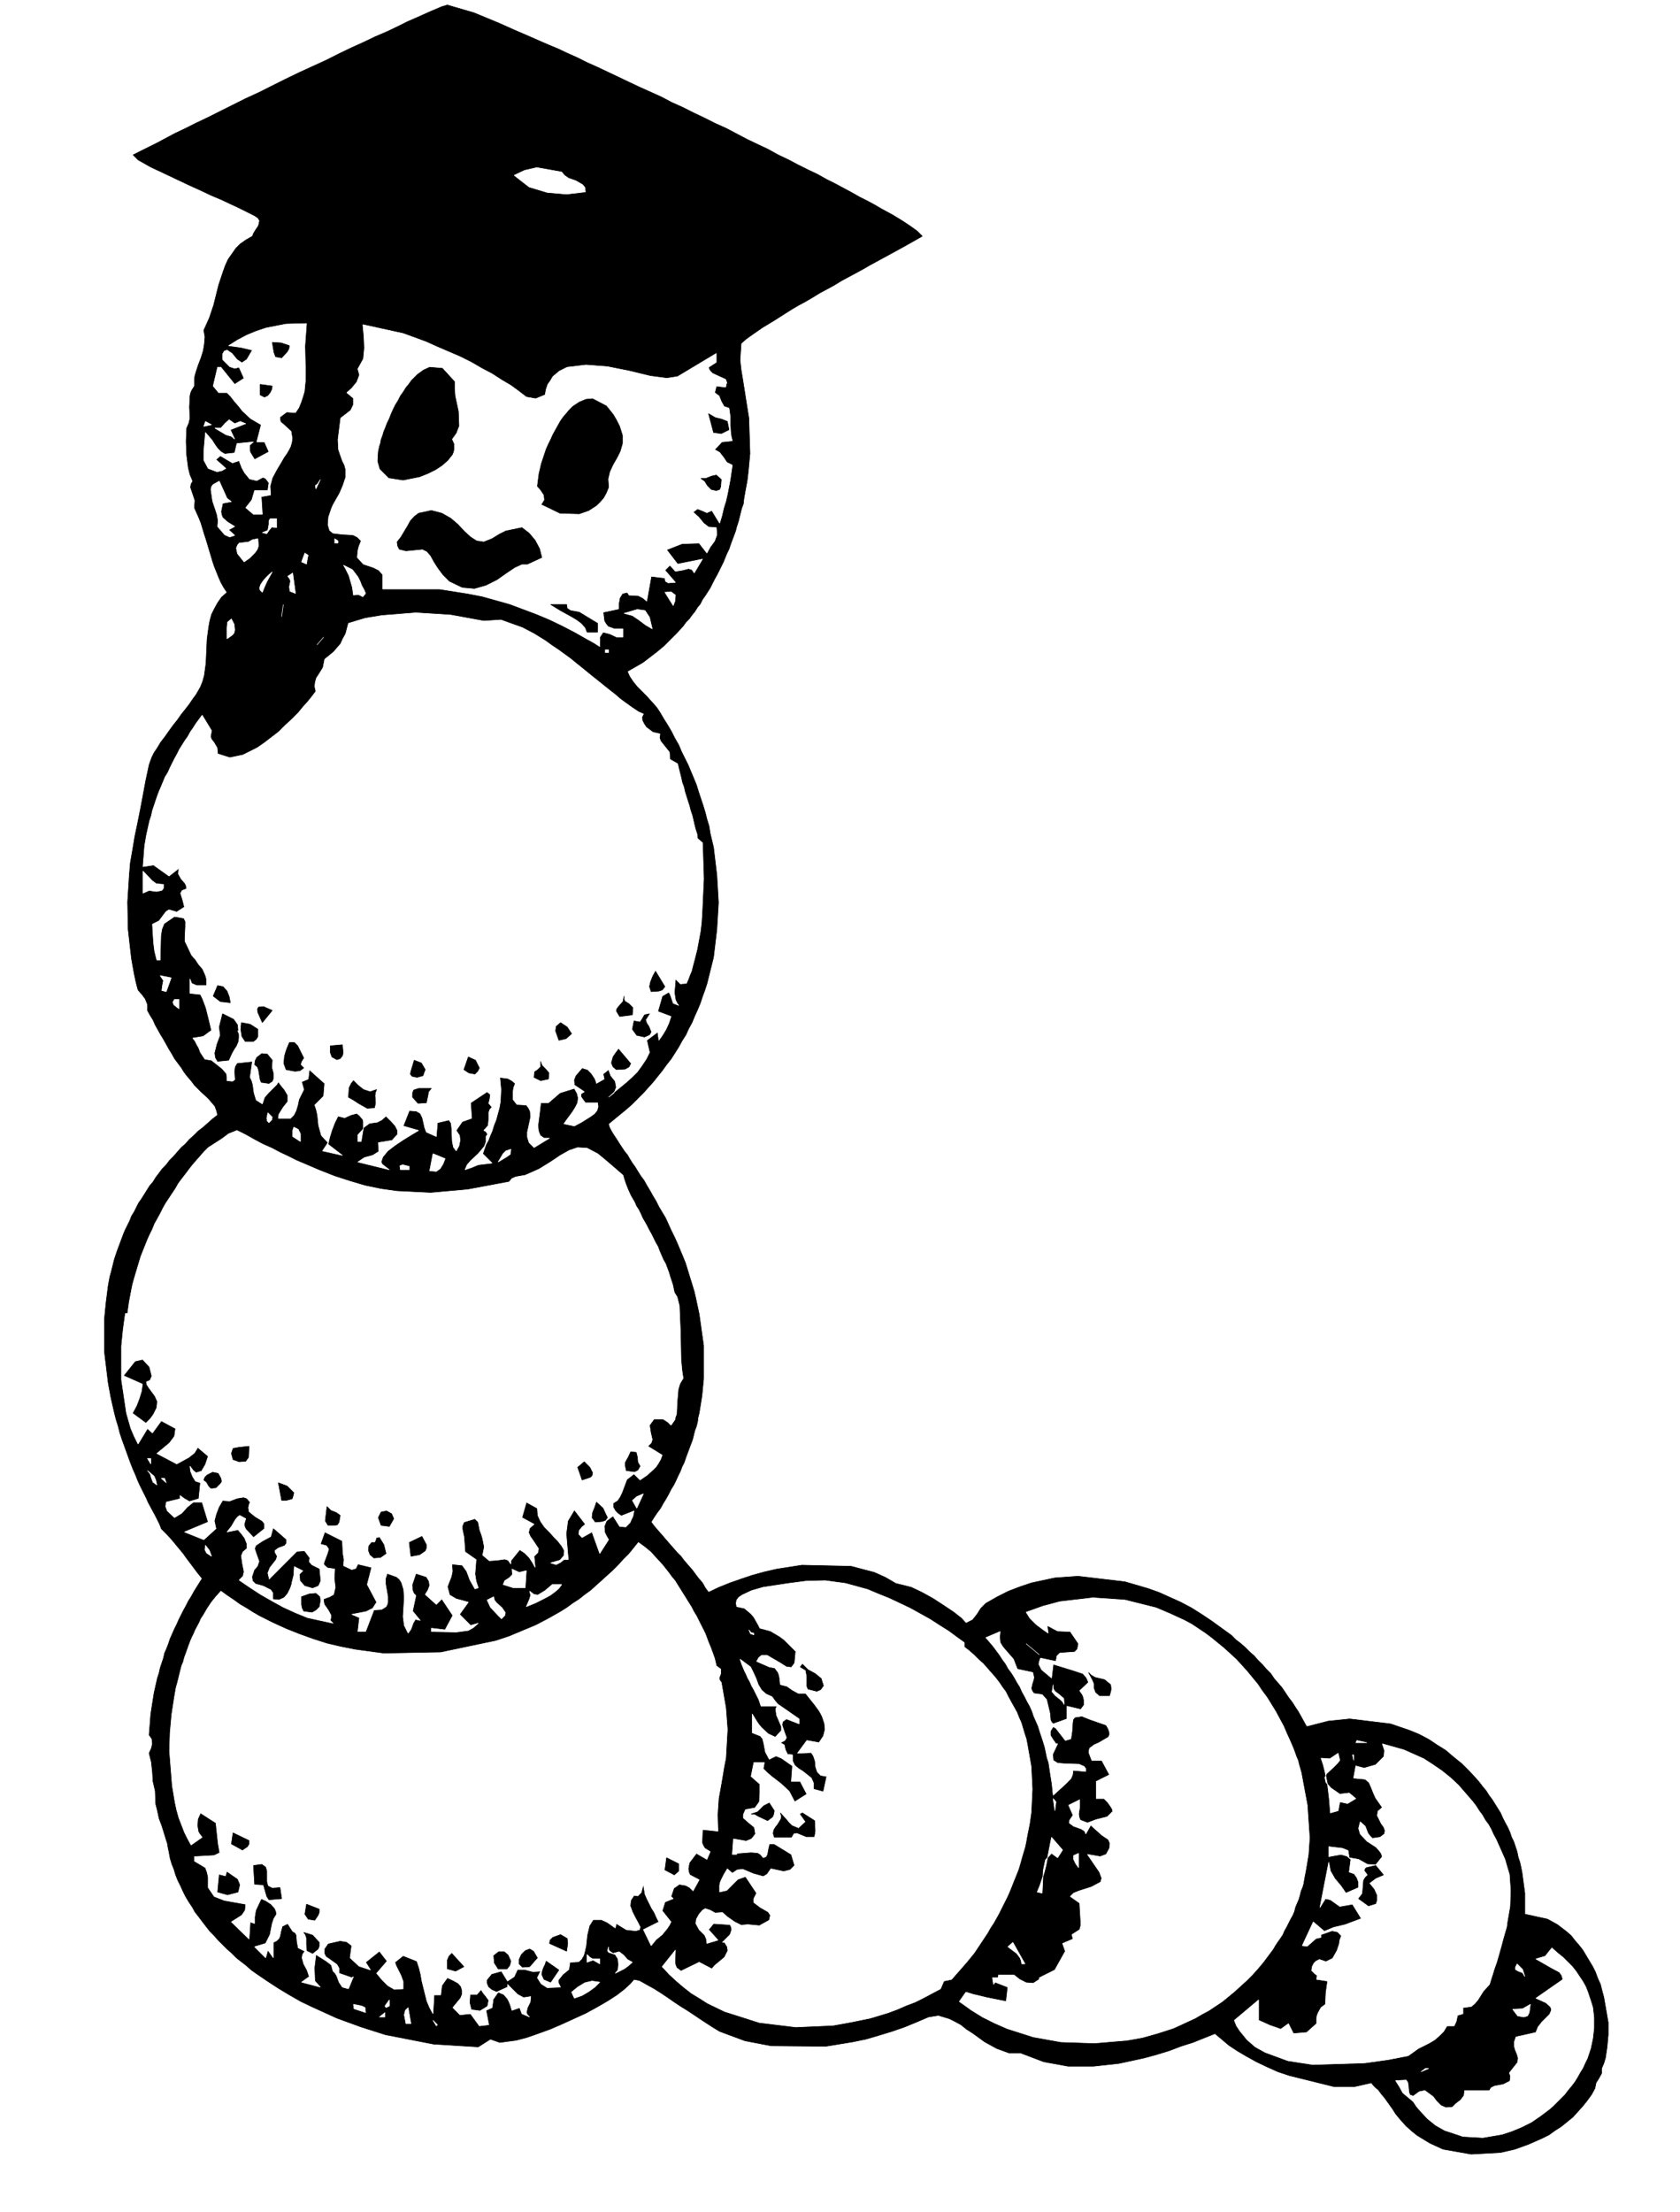 <svg width="3032.219" height="3990.859" viewBox="0 0 2274.164 2993.144" xmlns="http://www.w3.org/2000/svg"><rect x="0" y="0" width="2274.164" height="2993.144" fill="#808080" stroke="none"/><defs><clipPath id="a"><path d="M0 0h2274.164v2992H0Zm0 0"/></clipPath></defs><path style="fill:#fff;fill-opacity:1;fill-rule:nonzero;stroke:none" d="M0 2992.184h2274.164V-.961H0Zm0 0" transform="translate(0 .96)"/><g clip-path="url(#a)" transform="translate(0 .96)"><path style="fill:#fff;fill-opacity:1;fill-rule:evenodd;stroke:#fff;stroke-width:.14;stroke-linecap:square;stroke-linejoin:bevel;stroke-miterlimit:10;stroke-opacity:1" d="M0 .64h436.5v574.22H0Zm0 0" transform="matrix(5.21 0 0 -5.21 0 2994.79)"/></g><path style="fill:#000;fill-opacity:1;fill-rule:evenodd;stroke:#000;stroke-width:.14;stroke-linecap:square;stroke-linejoin:bevel;stroke-miterlimit:10;stroke-opacity:1" d="m239.63 513.67-2.01-1.15-2.29-1.29-2.87-1.58-3.16-1.72-3.44-1.87-1.73-1.01-1.86-1-1.87-1.01-1.86-1-1.87-1.15-1.86-1.01-1.87-1-1.86-1.15-1.73-1.01-1.86-1-1.72-1.01-1.58-1-3.16-2.01-2.87-1.73-2.29-1.58-2.01-1.43-1.29-1.15-.29-4.31.29-2.59.43-2.58.43-2.73.43-2.73.71-4.45.29-9.19-.43-4.6-.29-2.44-.43-2.3-.43-2.44-.14-1.29-.43-1.15-.29-1.15-.28-1.15-.29-1.15-.43-1.29-.29-1.15-.43-1.15-.43-1.15-.43-1.15-.43-1.29-.57-1.15-.87-2.15-.57-1.15-.57-1.15-.58-1.15-.57-1.01-.58-1.14-.57-1.15-1.29-2.01-.72-1.01-.57-1.15-.72-.86-.72-1.15-.71-.86-.72-1.01-.86-.86-.72-1-1.58-1.73-3.44-3.44-1.72-1.44-1.87-1.44-1.87-1.43-2-1.15-2.01-1.15.57-1.29.86-1.3 1.15-1.43 1.29-1.29 1.29-1.3 1.29-1.43 1.15-1.3.86-1.29 1.01-1.72 1-1.58 1.01-1.73.86-1.72 1-1.72.72-1.73 1.72-3.44.72-1.73.72-1.72.71-1.72.58-1.87.57-1.72.58-1.73.57-1.87.43-1.72.57-1.87.29-1.86.86-3.59.86-7.18.43-7.19-.43-7.03-.43-3.59-.43-3.59-.43-1.73-.43-1.72-.43-1.73-.43-1.72-.57-1.72-.58-1.58-.57-1.73-.72-1.72-.72-1.58-.71-1.72-.87-1.58-.71-1.58-1.01-1.58-.86-1.58-1-1.58-1.01-1.58-1.15-1.44-1.14-1.58-1.15-1.43-1.15-1.44-1.29-1.44-1.29-1.43-1.44-1.44-1.43-1.44-1.44-1.29-1.58-1.29-1.57-1.29-1.58-1.3.14-.71.43-.87.58-1 .86-1.29 1-1.58 1.15-1.73.72-.86.57-1 .72-1.15.72-1.01.71-1.15.72-1.15.86-1.15.72-1.29.86-1.43.72-1.3.86-1.43.72-1.44.86-1.44.86-1.43.72-1.58.71-1.58.86-1.73.72-1.58.72-1.72.72-1.72.71-1.73.58-1.86.57-1.87.58-1.87.57-1.86.43-1.87.43-2.01.43-2.01 1.15-8.19v-8.62l-.43-4.45-.72-4.45-.29-1.15-.14-1.15-.29-1.15-.43-1.15-.57-2.3-.43-1.14-.43-1.15-.43-1.15-.43-1.15-.43-1.29-.58-1.15-.43-1.15-.57-1.15-.58-1.29-.57-1.15-.72-1.15-.57-1.15-.72-1.29-.72-1.15-.71-1.3-.86-1.14-.87-1.3-.71-1.15.86-1.14 1-1.15 1.01-1.15.86-1.01 1-1.15 1.01-1.15 1-1.15 1.01-1 .86-1.15 1-1.15 1.01-1.15 1.72-2.3 1-1.14.72-1.3.86-1.15 2.73 1.3 2.87 1.15 2.87 1 3.01 1.01 3.16.86 3.15.72 6.46 1 12.77-.29 6.03-1.58 2.87-1.29 2.72-1.58 4.02-1 2.73-1.3 2.87-1.58 2.87-1.86 2.58-1.73 2.01-1.58 1.15-1.29 1.72.86 1.15 1.44 1 1.58 1.29 1.29 3.02 1.72 2.87 1.44 3.01 1.15 3.01 1.01 6.03 1.29 6.03.43 12.19-1.44 5.89-1.72 2.87-1.01 2.87-1.29 2.87-1.29 2.72-1.44 2.73-1.72 2.58-1.72 2.58-1.87 2.59-1.87 1.14-1.15 1.3-1 1.14-1.01 1.15-1.15 1.15-1 1-1.15 1.15-1.15 1.01-1.15 1.14-1.15.87-1.29 1-1.15 1-1.15.87-1.29.86-1.3 1-1.29.72-1.15.86-1.29.72-1.29.71-1.29.72-1.3 5.6 1.44 5.59.57 10.62-1.29 5.02-1.72 2.44-1.01 2.44-1.29 2.16-1.44 2.29-1.43 2.01-1.73 2.15-1.72 1.87-1.87 1.86-2.01.86-1 .87-1.15.86-1.01.71-1.15.87-1.15.71-1.14.72-1.15.72-1.15.57-1.3.58-1.14.71-1.3.58-1.29.43-1.29.57-1.15.43-1.29.43-1.3.29-1.43.43-1.3.29-1.29.28-1.43.72-5.32v-5.46l5.88-1.29 2.59-1.43 2.44-1.87 1.14-1.01 1.01-1.29 1-1.15 1.01-1.29.86-1.44.86-1.43.86-1.44.72-1.44.57-1.58.72-1.58.43-1.72.43-1.58 1.15-6.61V46.6l-.29-3.16-.43-2.87-.43-1.43-.57-1.3v-1.29l-.72-1.29-.72-1.15-.29-1.44-.86-1.58-1.14-1.58-1.15-1.43-1.29-1.44-1.3-1.44-1.43-1.15-1.58-1.29-1.58-1-1.58-1.15-1.72-.86-3.58-1.58-3.59-1.3-3.73-.86-7.61-.43-7.32 1.29-3.44 1.58-3.3 2.01-1.43 1.15-1.44 1.3-1.43 1.58-1.3 1.58-.71 1.14-.72 1.01-.72 1.01-.72 1-.86 1.01-.71 1-1.01.86-.86 1.01-4.45-1.01h-5.16l-11.63 2.88-3.01 1-2.87 1.29-2.73 1.3-2.58 1.43-2.44 1.44-2.15 1.43-1.87 1.58-1.72 1.44-2.87-1.15-2.87-1.15-3.15-1-3.02-1.15-3.3-1.01-3.15-.86-6.61-1.43-6.6-.72h-6.6l-6.31 1.15-6.03 2.29h-3.01L259 43.01l-3.15 1.73-1.58 1.15-1.58 1.14-1.58 1.01-1.43 1.15-1.58.86-1.44.72-2.87.86-2.58-.43-3.01-1.29-3.16-1.3-3.3-1.14-3.3-1.01-3.44-1.01-3.45-.71-7.03-1.15-14.21.14-6.74 1.29-6.6 2.45-1.87 1.14-2.87 1.87-3.44 2.3-1.86 1.15-1.73 1.15-1.86 1.29-1.72 1.15-1.58 1-1.58.87-2.3 1.29-1.43.29-1.01-1.15-1.57-1.44-1.87-1.44-2.44-1.58-2.73-1.58-2.87-1.57-3.15-1.44-3.16-1.44-3.01-1.29-3.16-1.15-2.87-1-2.73-.72-4.3-.58-2.44.86-3.16-2.01-11.62.72-12.48 2.44-6.32 2.01-3.15 1.15-3.16 1.15-3.16 1.44-3.15 1.43-3.02 1.44-3.01 1.72-2.87 1.73-2.87 1.87-2.73 1.86-1.43 1.01L64 64.56l-1.29 1-1.3 1.01-1.14 1.15-1.29 1.15-1.15 1.14-1.15 1.15-1.01 1.15-1.14 1.15-1.01 1.29-1 1.3-.86 1.15-1.01 1.29-.71 1.29-.87 1.29-.86 1.44-.71 1.44-.58 1.29-.72 1.44-.57 1.43-.43 1.44-.57 1.43-.43 1.44-.29 1.58-.29 1.44-.14.86-.29.86-.57 1.87-.58 1.86-.71 1.87-.43 2.01-.44 1.73-.14 3.44-.57 2.44-.15 2.45-.28 2.58-.58 2.3.58 1.29.28 1.15-.14 1.29-.72 1.01.43 5.46.43 2.73.43 2.72.29 1.3.58 2.58.43 1.29.28 1.3.43 1.29.43 1.29.29 1.29.57 1.3.44 1.15.43 1.29.57 1.29.57 1.29.58 1.15.57 1.3.58 1.15.57 1.14.72 1.3.57 1.15.72 1.14.72 1.3.71 1.15.72 1.15.72 1.14-1.29 1.58-1.29 1.73-1.3 1.72-1.14 1.58-1.44 1.72-1.29 1.58-1.44 1.58-1.43 1.44-.43 1.15-.43.86-.72 1.44-.86 1.58-1 1.86-.43 1.01-.58 1.15-.57 1.15-.58 1.15-.57 1.29-.57 1.44-.58 1.29-.57 1.43-.58 1.58-.57 1.58-.57 1.58-.58 1.58-.57 1.73-.43 1.72-.58 1.87-.43 1.72-.43 1.87-.43 1.87-.72 3.87-1 8.19v8.47l.43 4.31.57 4.46.43 2.29.29 1.01.29 1.15.29 1.15.28 1.15.72 2.15.43 1.15.43 1.15.43 1.15.43 1.15.43 1 .58 1.15.57 1.15.43 1.15.72 1.15.57 1.15.58 1.15.71 1 .72 1.15.72 1.15.72 1.15.86 1 .71 1.15.87 1.15.86 1.15 1 1.01.86 1.14 1.01 1.01 2.01 2.3 1.14 1 1.01 1.15 1.15 1.01 1.14 1.15 1.3 1 1.14 1.01 1.29 1.15 1.3 1-.29 1.15-.43 1.15-.86 1.01-.86 1-1.87 1.72-1.72 1.73-.86 1.15-1.01 1.15-.86 1.14-.71 1.15-.87 1.15-.86 1.15-.71 1.29-.72 1.15-.72 1.3-.72 1.29-.71 1.15-.72 1.29-.72 1.29-.57 1.3-.72 1.14-.72 1.3v1.58l-.57 1.43-.86 1.15-1.01 1.15-.28 1.01-.29 1.15-.43 2.01-.72 4.02-.86 7.61-.14 7.04.43 6.75.28 3.45.58 3.3.57 3.45.72 3.44.72 3.59.71 3.74.72 3.88.86 4.02.29.86.43 1.15.57 1.15.87 1.29.86 1.44 1 1.29 1.01 1.43 1.14 1.58 1.15 1.44 1.01 1.44 1.14 1.43 1.01 1.3.86 1.29.86 1.15 1.15 2.01.57 1.43.43 1.58.43 3.16.29 6.32.43 3.16.29 1.58.43 1.58.71 1.44.87 1.58 1 1.44 1.44 1.29-.87 1.29-.71 1.29-.58 1.3-.57 1.43-.58 1.44-.43 1.29-.43 1.44-.43 1.43-.43 1.44-.43 1.44-.43 1.29-.43 1.43-.43 1.44-.57 1.44-.58 1.29-.57 1.29.14 1.87-.28.86-.29.86-.58 1.73.15.86.43.72-.72 1.72-.43 1.72-.43 3.31-.14 3.59.14 3.44.57 1.3.29 1.29-.14 2.87.14 2.87.14.72.29.72.72 1.15v1.87l.14.86.29 1 .57 1.73.72 1.86.58 1.87.28 1.73.15 1.86-.29 1.73.72 1.58.71 1.58.58 1.72.57 1.72.43 1.73.43 1.72.43 1.72.58 1.73.57 1.72.57 1.58.72 1.58 1.01 1.44 1 1.43 1.15 1.15 1.43 1.01 1.73 1 .28.72.43.72.86 1.29.29 1.29-.43.72-.86.58-2.3 1.15-1.72.86-2.15 1-2.44 1.15-2.73 1.15-2.72 1.29-2.87 1.3-2.73 1.29-2.72 1.29-2.44 1.15-2.16 1.01-3.3 1.86-1.29 1.3 2.58 1.29 1.73.86 2.01 1 2.15 1.15 2.44 1.3 2.72 1.29 2.87 1.44 3.02 1.43 3.15 1.58 3.16 1.58 3.44 1.72 3.45 1.58 3.44 1.73 3.45 1.72 3.58 1.73 3.45 1.58 3.44 1.57 3.44 1.73 3.3 1.58 3.16 1.43 3.01 1.44 3.02 1.29 2.72 1.3 2.59 1.29 2.29 1 3.88 1.73 2.72 1.15 1.44.43 6.89-2.01 3.15-1.3 3.45-1.43 3.87-1.73 4.31-1.86 2.29-1.01 2.3-1 2.44-1.01 2.44-1.15 2.58-1.15 2.58-1.29 2.58-1.15 2.73-1.29 2.73-1.29 2.72-1.3 2.73-1.29 2.87-1.29 2.87-1.29 2.73-1.44 2.87-1.29 2.87-1.44 2.72-1.29 2.87-1.44 2.87-1.29 2.73-1.44 2.72-1.43 2.73-1.3 2.73-1.29 2.58-1.43 2.73-1.3 2.44-1.29 2.58-1.29 2.44-1.15 2.29-1.29 2.3-1.15 2.15-1.15 2.15-1.15 2.01-1.15 2.01-1.01 1.87-1 1.72-1.01 3.16-1.72 2.58-1.58 2.15-1.44 1.58-1.15zm0 0" transform="matrix(5.21 0 0 -5.21 0 2995.75)"/><path style="fill:#fff;fill-opacity:1;fill-rule:evenodd;stroke:#fff;stroke-width:.14;stroke-linecap:square;stroke-linejoin:bevel;stroke-miterlimit:10;stroke-opacity:1" d="m152.1 525.16-4.88-.57-5.02.43-4.73 1.43-3.88 3.02 2.73 1.29 3.15.72 6.46-1.15.72-.86 1-.72 2.01-.72 1.72-1 .58-.72zm-72.46-34.18-.43-5.89.14-5.89v-3.01l-.29-2.88-.43-1.43-.43-1.3-.57-1.43-.86-1.29-2.3.14-1.72-1.29v-.72l.14-.58.86-.71 1.87-1.73.29-1.86-.15-1.01-.28-1.01-.43-.86-.58-1-.72-1.01-.57-1-1.29-2.16-1.15-2.15-.57-2.16.14-2.29-2.44-.44.29-4.59h-2.3l-2.01 1.72 1.58 2.01.72 2.44h3.44l.29 2.02-.86 1.14-.72.29-1.58-.86-1.86.43-1.29 1.58-.72 1.29-.72 1.87-1.72-.57-1.72 1-1.44.86-1.14-1 2.58-2.3-1.01-.57-1.29-.29-2.29.86-1.15 2.15v2.3l.43 4.89 1.72-2.02.72-1.14.72-1.01.86-.86 1-.58 2.58.29.58 2.44 4.3.43-1-.86v-1.29l.14-.58.43-.71.72-1.15 3.73 2.01-1.15 2.58h-2.01l1.15 4.46-2.72 1.58-2.16 2.01-1 1.29-1.01 1.15-1 1.29-1 1.01h-2.16l-1.43 1.72 1.15 4.88h.86l3.58-4.45 2.44 1.58-1.29 2.87-1.15-.28-1.29.43-1.86 1.86v1.44l.43.72.72.29 1.29-.87 1.29-1.58 1.29-.86 1.29.86 1.44 2.45-3.02.71-3.15.43 2.29 1.44 2.44 1.29 2.44 1.01 2.58.86 5.17 1.01zm61.99-18.53.28 1.44.43 1.29.72 1.01.58 1 1.72 1.44 2.01 1 4.87.58 5.6-.43 5.74-1.15 5.31-1.29 4.3-.58 2.87.43 10.05 6.03v-2.29l-2.01-1.3.14-.57.29-.43.57-.58 1.87-.86 1.58-.72.29-.86-.15-.43-.14-.72-2.44.29-.43-1.72 1.15-.87.57-1.43.72-1.29 1.29-.44.29-2.01v-2.15l.14-2.15.14-1.01.29-1.15-2.73-.29-1.86-2.01 1.29-.72 1-1.29.87-1.29 1.43-.72-.57-3.88-.72-3.73-.43-1.87-.29-.86-.29-1-.43-1.87-.57-1.87-2.01 3.3-1.29-.57-1.29.57-1.15.44-1.15-.87 1.44-1.29 1.29-1.58 1.29-1 2.01-.15.14-1.87-.57-1.58-1.15-1.58-.86-1.57-2.01 2.58-4.45-.14-4.02-1.58 2.87-3.74 6.46 1.3-2.15-3.6-.57.87-.87.28-1.72-.43-1.72-.28-1.43 1.58-1.3-1.3 2.73-3.16-1.86-.14-.72.43-.15.86-3.58.43-1.15-6.46-1.01.86-1.14.58-2.44.14-.43.72-1.29-.29-.72-1.15-.29-1.58v-1.29l-4.02-.86.29-2.3.43-.72.57-.72 1.58-.57h2.3v-2.16h-1.58l-1.86.87-1.73.43-.86-1.3v-2.44l-1.58 1.01-1.57.86-3.3 1.87-3.31 1.72-3.3 1.58-3.44 1.44-3.44 1.29-3.45 1.29-3.58 1.01-3.59 1-3.73.72-7.32 1.15H99.44v3.73l-1 1.15-1.44.72-2.58.86-1.58 1.73.14 1.72.29 1.15.57 1.43-1 1.01-1.15.57-2.73.15-2.43.29-.87.71-.43 1.44.15 2.01.72 2.16.43 1 .57 1.01.57 1 .58 1.01.86 2.01.72 2.15v2.01l-.29 1.15-.58 1.15-1 2.87-.14 2.59.71 5.6 2.59 2.01.71 1.44v1.72l-1.72 1.44 1.29 1.15 1.3 1.58.71 1.86-.43 1.58 1.44 2.59.28 2.87-.14 3.02-.29 3.01 10.48-2.3 5.88-2.15 2.87-1.29 3.02-1.3 3.01-1.29 2.87-1.43 2.72-1.58 2.73-1.44 2.44-1.58 2.44-1.44 2.15-1.58 1.87-1.43 2.44-.43zm0 0" transform="matrix(5.21 0 0 -5.21 0 2995.75)"/><path style="fill:#000;fill-opacity:1;fill-rule:evenodd;stroke:#000;stroke-width:.14;stroke-linecap:square;stroke-linejoin:bevel;stroke-miterlimit:10;stroke-opacity:1" d="m75.19 485.23-.14-.86-.43-.72-1.44-1.58-1.58.29-.43 1.15-.43 2.59 2.3-.15zm42.9-9.33v-1.87l.15-1.87.86-4.02.14-3.73-.72-1.87-1.14-1.58.57-1.29v-1.29l-.14-.72-.29-.72-1.15-1.44-1.43-1.29-1.72-1.15-2.01-1-2.16-.86-4.3-.87-3.73.58-2.3 2.3-.57 2.01.14 2.44.29 1.43.29.87.14.86.43 1.15.29 1 .43 1.01.43 1.15.57 1.15.43 1.14.58 1.3.57 1.15.72 1.15.57 1.14.72 1.01.72 1.15.71.86.72 1.01 1.58 1.58 1.58 1.14 1.58.72 3.3-.28zm-47.35-1.15-.14-.86-.43-.86-.58-.72-.86-.43-1.15.57v2.73zm87.39-26.28-.58-1.44-.71-1.29-.86-1.01-1.01-1-2.01-1.3-2.44-.86-5.02.15-4.73 2.29.71 1.15-.14 1.3-.86 1.29-.86 1 .28 2.16.15 1.15.29 1.15.28 1.29.43 1.29.43 1.29.43 1.3.58 1.29.57 1.15.58 1.29.71 1.29 1.29 2.3.72 1.01.86 1 .72.86.86.87 1.72 1.14 1.72.72 1.73.15 3.58-1.87 1.73-2.16.86-1.43.86-1.72.72-2.3v-2.16l-.29-1-.29-1.01-.86-1.72-1-1.72-.86-1.87-.44-1.87zm31.28 14.93-2.01-1-2.01.29-1.29 4.88 1.72-1.01 1.72-.43 1.44-.57zm0 0" transform="matrix(5.21 0 0 -5.21 0 2995.75)"/><path style="fill:#fff;fill-opacity:1;fill-rule:evenodd;stroke:#fff;stroke-width:.14;stroke-linecap:square;stroke-linejoin:bevel;stroke-miterlimit:10;stroke-opacity:1" d="m63.85 464.98-4.01-1.58 1.14-2.44-.86.72-1.43.43-2.87 1.72h1.58l1.14 1.3 1.01.86 1.43-1.01 1.44.58zm-10.9-.71.43 1.29 1.58-.86zm0 0" transform="matrix(5.21 0 0 -5.21 0 2995.75)"/><path style="fill:#000;fill-opacity:1;fill-rule:evenodd;stroke:#000;stroke-width:.14;stroke-linecap:square;stroke-linejoin:bevel;stroke-miterlimit:10;stroke-opacity:1" d="m187.4 450.48-.14-1.87-.29-.72-.86-.29-1.29.29-1.01 1.01-.71 1.15-1.01.71h1.29l1.44.58 1.29.29zm0 0" transform="matrix(5.21 0 0 -5.21 0 2995.75)"/><path style="fill:#fff;fill-opacity:1;fill-rule:evenodd;stroke:#fff;stroke-width:.14;stroke-linecap:square;stroke-linejoin:bevel;stroke-miterlimit:10;stroke-opacity:1" d="m82.08 448.04-.15.86.58.43.72 1.15zm-23.1-2.45 1.14-.86-2.29-.43-.43-2.15.14-.86.29-.72 1.29-1.15 1.86-1.15-1.57-.86 1.57-1.44-1.29-.43-1.29.57-1.86 2.16.14 1.58-.29 1.58-.28.86-.29.86-.58 1.73-.43 3.01.15.72.43.57 1.58.87zm0 0" transform="matrix(5.21 0 0 -5.21 0 2995.75)"/><path style="fill:#000;fill-opacity:1;fill-rule:evenodd;stroke:#000;stroke-width:.14;stroke-linecap:square;stroke-linejoin:bevel;stroke-miterlimit:10;stroke-opacity:1" d="m135.6 437.98 1.87-1.43 1.57-1.87 1.15-2.16.58-2.29-3.74-1.73h-1.43l-1.87-.86-2.15-1.44-2.44-1.72-2.87-1.44-3.01-.86-3.16.29-3.3 1.58-1.72 1.72-1.29 1.73-1.01 1.58-.86 1.58-1 1.15-1.15.57-4.3-.43-1.73.43-.43.86-.14 1.01 1.01 1.29.86 1.44.86 1.43.71 1.3 1.01 1.14 1.15.87 3.3.71 2.72-.71 2.3-1.3 1.86-1.58 1.73-1.86 1.58-1.44 1.57-1.01 1.87-.28 2.15.86 1.87 1.15 1.72.86zm0 0" transform="matrix(5.21 0 0 -5.21 0 2995.75)"/><path style="fill:#fff;fill-opacity:1;fill-rule:evenodd;stroke:#fff;stroke-width:.14;stroke-linecap:square;stroke-linejoin:bevel;stroke-miterlimit:10;stroke-opacity:1" d="m71.89 437.98-1.29.15-.72-.87-.57-.86-1.15.29 1.43.57.29 1.58v.87l.29.57h1.72zm-4.88-2.87.14-1.87-.28-.86-.58-.86-1.43-1.44-1.44-1-1.72 2.15-.29 1.44.29.72.43.57 2.44.29 1.01.57zm20.81-.58v-.57h-.86v1.15zm-8.18-6.03-1.29.58.86 2.3.86-.58-.15-.57zm15.35-7.61-.72-.86-1.14.57-1.3-.14-.28 2.01-.29 1.01-.29 1-.28 1.01-.43.86-.43.86-.58 1.01 2.3-1.15 1.43-1.87.58-1.15.43-1.15.57-1zm-24.25 5.6-.72-1.29-.71-1.29-.58-1.3-.57-1.43-.58.57-.14.58.29.86.57.86.72.86.72.72zm6.03-5.6-1.44.57-.14 1.15.29 1.44-.15.57-.57.72 1.29.86zm98.72-.43-.14-1.58-.43-1.15-2.16 3.45 1.58.14zm0 0" transform="matrix(5.21 0 0 -5.21 0 2995.75)"/><path style="fill:#000;fill-opacity:1;fill-rule:evenodd;stroke:#000;stroke-width:.14;stroke-linecap:square;stroke-linejoin:bevel;stroke-miterlimit:10;stroke-opacity:1" d="m150.52 416.01 4.74-2.88v-2.29h-2.73l-.43 1.15-1 1.14-1.15.87-1.44.86-2.87 1.58-2.58 1.58h4.16l.15-1.01.86-.57zm0 0" transform="matrix(5.21 0 0 -5.21 0 2995.75)"/><path style="fill:#fff;fill-opacity:1;fill-rule:evenodd;stroke:#fff;stroke-width:.14;stroke-linecap:square;stroke-linejoin:bevel;stroke-miterlimit:10;stroke-opacity:1" d="m73.61 418.02-.43-3.16zm95.85-6.32-1.72 1-1.72 1.3-1.72 1.15-2.15.57 3.44 1.01 2.01-.29 1.15-1.73zm-43.76 2.01 4.45.29 5.59-2.01 3.02-1.58 3.01-1.87 1.58-1.15 1.72-1.15 1.58-1.15 1.58-1.15 1.58-1.29 1.43-1.15 1.58-1.29 1.43-1.15 1.44-1.15 1.43-1.15 1.44-1.15 1.29-1 1.15-1.01 1.15-.86 2-1.44 1.73-1.15 1.29-.57-.43-.86.14-.86.43-.87.58-.86 1.72-1.29 1.86-.43-.14-1.01.29-.86.57-.72.57-.71 1.15-1.44.15-1.87 2-1.15.29-1.29.29-1.15.29-1.15.28-1.29.43-1.15.29-1.29.72-2.3.43-1.29.28-1.15.44-1.29.28-1.15.29-1.29.29-1.15.43-1.3.14-1.15 1.29-1.14.29-9.34-.43-9.19-.15-2.3-.28-2.3-.86-4.59-.58-2.3-.57-2.16-.29-1.15-.43-1-.43-1.15-.43-1.01-1.58-.14-1.29 1.29-.29-3.59.29-1.86.43-.87.43-.57-1.43.57-.58 1.73-.28.72-.29.43-1.72-1.01-1.15-4.02 3.44-1.29-.57-1.73-.72-1.58-.86-1.43-1-1.44-.29 2.16-2.87-2.16.72-3.16-.86-1.72-1.15-1.73-1.15-1.58-1.44-1.43-1.43-1.29-1.58-1.3-1.58-1.29-1.43-1.29 1.43 1.15.58 1.43-.29 1.58-.57.72-.58.72-.57 1.58-1.44-1.15.29-1.29-2.01-1.15-.14.57-.29.72-.86 1.29-1 1.01-1.44.43-1.72-2.01-.43-1.15.14-1.29 2.58-1.73-.86-.57v-.72l.58-.86.57-.72h3.16l.14-1-.29-1.01-.71-.86-1.01-.72-2.29-1.44-1.87-1-2.72.57.71 1.01.86 1.15.72 1 .72 1.15.57 1.15.15 1.29-.29 1.15-.72 1.3-3.73-1.15-3.01-2.59h-2.01l-.29-2.58-.43-3.31.14-1.43.44-1.15 1-.72h1.43l-4.01-2.44-1.29 1.29-.44 1.44V281l.29 1.29.58 2.73-.15 1.44-.43.86-.57.72-2.44.14-1.01 1.29v1.87l.15 1.15.43 1.15-.86.72-1.01.57-2.15.29.29-3.16-.15-3.16-.28-1.58-.43-1.58-.43-1.58-.58-1.44-.43-1.43-.57-1.3-.43-1.14-.58-1.01-.86-2.44 2.44-2.44-3.59-.43-1.72-.72-1.72-.58.57 1.3.87 1 2 1.87 1.58 1.87.43 1.14v1.44l.43.58-.43.71-.57.29 1.15 1.29.14 1.58v1.73l.29.86.57.57-.86 1.01.29 1.15.14 1.15-.86.71-4.3-2.87.28-4.02-2.44-.86-1.58-2.3.87-1.29.14-1.29-.29-1.44-.72-1.29-.71 1-.29 1.44-.14 3.3-.15 1.44-.57.86-3.01-.72-.29-3.59-2.58 1.15-.43 1.15-.29 1.29-.29 1.29-.57 1.15-1.01.58-1.86.14-1.58-4.02 4.02-1.15-2.16-1.29-1.86-1.15-2.15-1.44-1.87-1.43-1.29-1.58-.43-1.3.29-.57.71-.58 1.15-.86-8.18 2.01 1.72 1.15 2.16.58 1.58 1-.15 2.3 3.59.58 1.43 1.58v1l-.57 1.15-1 1.15-1.44 1.43-1.15-1-1.15-.58-2-.28-1.58-1.15-.58-3.59h-.86v1.72l1.44 1.58v1.87l-.15.57-.86 1.01-.71.57-1.58-.43-1.58-.72-1.72.43-.86-1.72-.72-1.87-.58-1.86-.43-1.87 3.73-2.87-5.16 1.15 1.43 2.15-1.72 1.87-.72 2.58-.28 2.73-.29 1.29-.43 1.3 2.3 2.3.28 3.3-4.01 3.59-.29-2.44-1.72-.72.57-2.01-1.29-2.59-.29-1.43-.43-1.44-.57-1.15-.86-.86h-3.16l.14 1.01.43.71.72 1.15 1.15 1.44v1.72l-.86 1.44-.72.86-.86 1.15-.43-.72-2.01-2.01-1.15-1.29-.57-1.73-1.58 1.01-.57 1.87-.29 2.15-.29 1.01-.43.86.58 4.16-4.02-.43-.58-1-.14-1.15.14-2.16-.57-.43-1.43.15v1l-.15.86-1.15 1.3-2.72 2.15-1.72.29-1.15 1.72-.43 1.15-.58 1.01-.43.86-.57.72 2.73.43 2.15 1.58-.58 2.44-.28 1.15-.29 1.15-.29 1.15-.43 1.14-.43 1.15-.57 1.15-2.73.29v3.73l.43-1.15 1.29-.57h2.59v1.58l-.15.72-.28.72-.58 1.29-1 1.15-.86 1.29-1.01 1.15-1.29 2.73-.43.86v1.15l.14 2.73v1.29l-.43.86-2.44.43-2.72-1.86-.58-1.44-.28-1.72-.15-6.32h-.86l-.57 2.3-.29 2.29-.29 4.74 1.73.86 1.29 1.73.57.72.72.43 2.01-.58 2.01 1.3-.43 1.72-.58 1.87.43.71 1.15.43-.14.87-.29.57-1 1.15-.72 1.29.14 1.44-2.58-2.01-4.02 2.87-2.73-.43.43 5.46.44 2.58.28 1.3.29 1.29.29 1.29.43 1.29.28 1.3.43 1.29.43 1.29.44 1.29.43 1.15.57 1.3 1 2.44.72 1.15.58 1.29.57 1.15.57 1.15.72 1.29.57 1.15.72 1.15.72 1.15.72 1 .71 1.29.72 1.01.72 1.15.86 1.15.72 1 2.44-4.02-.29-1.58.29-.72.57-.71.86-1.44.15-1.58 3.15-1.01 3.45.72 3.73 1.87 1.86 1.29 1.87 1.44 1.86 1.43 1.73 1.73 1.72 1.58 1.58 1.58 1.29 1.58 1.29 1.43 1.15 1.44.86 1.15-.29 1.29.14 1.15.29 1.01.57.86 1.15 1.86.43 2.16 2.3 1.87 1.86 2.15.58 1.29.72 1.3.71 2.72 4.31 1.3 4.3.72 8.9.71 9.04-.57zm-66.72-4.6v2.88l.14 1.43 1 .86.72-1.43.14-1.44-.14-.72-.43-.57zm25.11.43-1.73-2.01zm73.18-3.3h.86v-.72h-.86zm0 0" transform="matrix(5.21 0 0 -5.21 0 2995.75)"/><path style="fill:#fff;fill-opacity:1;fill-rule:evenodd;stroke:#fff;stroke-width:.14;stroke-linecap:square;stroke-linejoin:bevel;stroke-miterlimit:10;stroke-opacity:1" d="M42.47 345.34v-1l-.43-.58-1.43-.28-1.87.28-1.58-.71v5.74l2.3-2.44 1.15-.86zm0 0" transform="matrix(5.21 0 0 -5.21 0 2995.75)"/><path style="fill:#000;fill-opacity:1;fill-rule:evenodd;stroke:#000;stroke-width:.14;stroke-linecap:square;stroke-linejoin:bevel;stroke-miterlimit:10;stroke-opacity:1" d="m172.76 318.77-.71-.86-.86-.29-2.01-.14-.43 1.29.28 1.3.58 1.43.71 1.29zm0 0" transform="matrix(5.21 0 0 -5.21 0 2995.75)"/><path style="fill:#fff;fill-opacity:1;fill-rule:evenodd;stroke:#fff;stroke-width:.14;stroke-linecap:square;stroke-linejoin:bevel;stroke-miterlimit:10;stroke-opacity:1" d="m43.19 317.48-1.15.29.15 1.15.28 1.43-.86 1.3 2.87-.58zm0 0" transform="matrix(5.21 0 0 -5.21 0 2995.75)"/><path style="fill:#000;fill-opacity:1;fill-rule:evenodd;stroke:#000;stroke-width:.14;stroke-linecap:square;stroke-linejoin:bevel;stroke-miterlimit:10;stroke-opacity:1" d="m59.84 314.61-2.59.29-1.86 1.43 1.15 2.73 1.43-.29 1.01-1.15.57-1.43zm104.46-3.16-3.3-.43-.86 1.43.14.58.43.57 1.15 1.3.29 1.43v-.72l.14-.57 1.15-.72 1-1zm0 0" transform="matrix(5.21 0 0 -5.21 0 2995.75)"/><path style="fill:#fff;fill-opacity:1;fill-rule:evenodd;stroke:#fff;stroke-width:.14;stroke-linecap:square;stroke-linejoin:bevel;stroke-miterlimit:10;stroke-opacity:1" d="m46.49 313.03-1.29 1-.29.72.43.72h1.15zm0 0" transform="matrix(5.21 0 0 -5.21 0 2995.75)"/><path style="fill:#000;fill-opacity:1;fill-rule:evenodd;stroke:#000;stroke-width:.14;stroke-linecap:square;stroke-linejoin:bevel;stroke-miterlimit:10;stroke-opacity:1" d="m70.74 312.6-2.58-3.16-1.15 2.58-.14.86.28.58 1.3.14zm-8.9-5.17h-.28l.43-1.01v-1l-.15-1.01-.43-1-.57-.87-.57-1-.86-1.87-2.87-.29-.58 1.01-.14 1.15.29 1.15.28 1.15.43 1.15.43 1.14-.28 2.16.86 3.45 2.87-1.44 1-1.44zm106.91 4.31-1.01-1.58.29-.87.57-.86.58-1.43-.43-.72-1.29-.58-2.01.43-1.15 1.58.43 2.16 1.58-.29.57.86.58 1.01zm-101.74-4.03v-1.86l-.43-.72-.72-.58h-2.15l-.86 1.3-.29 1.86.15 1.73 2.29-.43zm81.5-1.15-1.43-1.29-1.87-.43-.86 2.44.15 1.15 1.14 1.01 1.73-1.15zm-70.16-5.17.57-1.14-.57-.87-.29-.86.86-.86-1-.72-1.3-.14-2.29.43-.58 1.58.15 1.87.29 1 .28.86.72 1.73h1.29l.86-.86zm10.61 2.3.15-1.58v-.72l-.15-.57-.57-.72-.86-.29-1.29.72-.43 1.15v1.73zm74.91-4.88-.43-.86-1.01-.58-2.29-.14-.86.72-.43 1 .43 1.58.57.86.86 1.15zm-93.13.86-.14-1.87.43-1.58v-1.29l-.29-.72-.86-.57-2.01.29-.29.71-.14.87-.29 1.72-.28.72-.72.57.14 1.01.43.86 1.3 1 1.43-.14zm53.81-2.01-.43-.86-.72-.72-1.58.29-1.29.86 1.15 3.3 1.87-.86zm-14.06-.43-.29-.72-.29-.86-1.57-.43-1.3.29-.43.57.15.72.86 2.87 1.86-.72zm32-2.44-2.01-.43-1.72.86.14 1.43.86.58.72.72v1.43l.14-.57.29-.58.86-.86.86-1zm-44.63-2.73-.29-.72-.14-.86.14-1.87-.14-.72-.14-.57-1.87-.14-2.29 1.29-1.3.86-1.29.72.15 2.44.57 1.15.57.72 1.15-1.15 1.44-1.15 1.72-.58zm14.21.29-.72-.87-.14-.86-.43-2.01-2.16-.14-1.43 1.58v1.15l.29.72 1.29.43zm0 0" transform="matrix(5.21 0 0 -5.21 0 2995.75)"/><path style="fill:#fff;fill-opacity:1;fill-rule:evenodd;stroke:#fff;stroke-width:.14;stroke-linecap:square;stroke-linejoin:bevel;stroke-miterlimit:10;stroke-opacity:1" d="m69.88 283.44-.43.43-.14.72.28 1.44 1.15-1.15-.14-.72zm8.18-2.87v-2.01l-2.01 1.29v1.58l.29.86 1.15-.57zm0 0" transform="matrix(5.21 0 0 -5.21 0 2995.75)"/><path style="fill:#fff;fill-opacity:1;fill-rule:evenodd;stroke:#fff;stroke-width:.14;stroke-linecap:square;stroke-linejoin:bevel;stroke-miterlimit:10;stroke-opacity:1" d="m132.3 268.07.72.87 1 .43 2.44.43 3.59 1.58 3.01 1.86 2.58 1.73 2.3 1.29 2.15.72 2.44-.15 2.73-1.43 1.58-1.29 1.86-1.58 3.16-2.73.29-1.01.43-1.29.57-1.44.72-1.58 1-1.72.43-1.01.58-.86.57-1.15.43-1 1.15-2.01.57-1.15.58-1.01 1.14-2.3.58-1 .43-1.15 1-2.3.58-1 .43-1.15.43-1.15.29-1.01.71-2.15.43-2.01.72-1.15.58-2.3.28-6.75.15-7.32.28-2.88.15-1 .14-.86-.86-1.44-.43-1.44-.29-3.3-.14-3.16-.29-.72-.14-.72-1.01-1.43-.86.86-1.15.72h-2.44l-1.14-1.58.28-1.87.43-1.87-.28-.86-.86-.86 3.73-2.3-.43-1.15-.58-1-.57-.86-.72-.72-1.58-1.44-1.86-1.29-1.58 1.58-1.87-1.44-.86-2.29-.43-1.15-.57-1.15-.58-.86-1.14-.72v-1.01l.57-1 .72-.72.86-.58 3.3 1.3-.29-1.44-.43-.86-.29-.72-1.14-1.15-1.58.15-1.72 2.72-1.73-1.29-.57-1.43.14-1.58.43-.87.58-1-2.3-3.59-2.01 5.6-2.58-1.44-.86.86.14 1.01.72.86.86.72-2.87 3.73-1.72-2.87-.43-3.3.29-3.45.28-3.3h-1.14l-.87-.72-1.14-.58-1.44.44 2.44.71 1.01 1.15.14 1.3-.29.57-.43.72-1 1.29-1.01 1.01-1.15 1.29-1.29 1.29-1 1.44-.72 1.58-.14 1.86-2.87 1.58-1.15-4.02 3.16-1.72-1.15-1.01-.29-1.14.43-1.01.72-1.01 1.43-2.15-.14-1.01-1-1 .28-2.87-.71 1.29-.86 1.29-1.15 1.15-1.29.86-2.3-2.87v-.86l-.72 1-.86.29-2.01-.29-2.01-.14-1.72 1.44.43 2.15-.43 2.16-.29 1-.43 1.15-.43 2.15-.86.87-2.87-.87-.43-1v-.86l.43-2.01.29-3.88 2.87-2.01-.29-3.74.29-1.86.29-.87.28-.86-.86-.28-1.29 2.29-.43 1.15-.43 1.15-1.15 1.58-2.72.29.14-1.87-.14-.72-.15-.71-.57-1.44-.43-1.15.57-2.15 1.72-1.01 3.16-.86-2.29-3.16 2.87-2.87 2 .57-1.29-1.15-1.29-.72-3.16-.43-6.45.15v.86l3.58-.43 2.01 3.73-2.87 4.31-1.43-1.44-2.87 2.59.72 1.15.43 1.15-.15 1.15-.71 1.15-2.73.86-1.01-3.02.15-1.44.29-.71.57-.58-.86-4.02 2.01-2.44-1.29.29-.58-1.01-.57-1.58-.72-1-1 2.01-.29 2.29.29 4.89-.15 2.15-.57 1.87-.58.86-.71.58-2.44.86-.43-1.3v-1.43l.57-3.31v-1.43l-.14-.58-.29-.57-1.15-.72-2.01-.14-2.15-5.6h-2.01l.43 3.59-2.01.86 3.74.72 1.72.86 1 1.58-2.44 4.59 1.15 4.46-3.59.86-.57-1.15-1.01-.29-2.15 1.01.15 1.58-.29 1.72-.15 3.16-4.59 2.3-1.14-3.16 1.57-.43.58-.86-.29-1.01-.43-1.15-.43-1.15-.14-.43.14-.43.86-.72 1.87-.28-.15-2.45.29-2.29-.43-1.87-1.01-.58-1.57-.57v-.72l.14-.72 1-1.43.72-1.29v-.72l-.14-.72.72-.72-6.61 1.44-3.15 1.29-3.16 1.44-2.87 1.58-3.01 1.72-2.87 1.87-2.73 1.86 1.01 1.01.28 1.15-.43 2.15-.28 2.01.43 1.01 1 .86v1.29l-.29.72-.28.72-.86 1.15-.87 1-2.86-.57 1.14 1.44 1.01 1.72.57.72.58.43 1.57-.86-.43-1.44.15-.72.28-.57 2.01-2.16 2.87 2.3v1.29l-.57.72-1.87 1.15-1.58 1.29-.14 1.01.14.72.29.71-.86 1.01-.86.29-1.72-.29-1.87-.72-1.86.15-1.01-1.73-.71-1.87-.44-1.72.44-2.01-3.16-2.87-5.02 2.01 6.17 2.58-1.58 5.17h-2.3l-1.58-1.29-1.43-1.58-1.87-1.15-1.86 1.73-.43 1.15.14 1.14 3.59.87v.86l1.15-.86 1.29-.72 2.44.72.43 4.16-1.29.43-.72 1.15-.58 1.44-.14 1.29.86-1.15.72-.57 1.43.43 1.01 1.72.72 2.16-2.73 2.29-.86-1.43-1.44-1.15-3.15-1.73-5.17 2.73 1.58 1.3 1.72 1.43 1.29 1.73.29 2.01-3.73 2.01-2.3-3.16-1.29 1.15-2.44-4.02-1 2.01-.86 2.01-.58 2.01-.57 2.01-1.29 8.62v8.76l.43 4.31.57 4.16h.58l.43 3.02.57 3.01.29 1.44.43 1.58.43 1.44.43 1.43.43 1.44.43 1.43.57 1.44.58 1.44.57 1.43.58 1.3.71 1.43.58 1.44.72 1.29.71 1.29.72 1.44.72 1.29.86 1.29.86 1.3.86 1.29.72 1.29.86 1.15 1 1.29.86 1.15 1.01 1.3 1 1.14 1.01 1.15 1 1.15 1.01 1.01 3.58 2.3 1.73 1.29 2.15.86 2.29-1.15 2.3-1.29 2.15-1.15 2.3-1.01 2.15-1.14 2.15-1.01 2.01-1.01 6.03-2.58 4.02-1.58 4.01-1.29 3.88-1.15 4.16-.86 4.16-.58 8.75-.43 9.62.86zm0 0" transform="matrix(5.21 0 0 -5.21 0 2995.75)"/><path style="fill:#fff;fill-opacity:1;fill-rule:evenodd;stroke:#fff;stroke-width:.14;stroke-linecap:square;stroke-linejoin:bevel;stroke-miterlimit:10;stroke-opacity:1" d="m132.73 276.55-.14-1.3-1.01-.71-2.15-1.3 1.29 2.16.72.72zm-17.08-2.44-.57-1.44-.72-1.15-1-.72-1.72.15.86 4.45zm-9.32-2.02v-.86h-2.3l-.14 1.01.72.29zm0 0" transform="matrix(5.21 0 0 -5.21 0 2995.75)"/><path style="fill:#000;fill-opacity:1;fill-rule:evenodd;stroke:#000;stroke-width:.14;stroke-linecap:square;stroke-linejoin:bevel;stroke-miterlimit:10;stroke-opacity:1" d="m37.88 216.22.15-.86.57-.86 1.58-2.15.57-1.3-.14-1.58-.86-1.72-.72-1-1.15-1.15-3.3 2.44 1.01 1.87.71 1.86.58 1.87.28 2.01-4.87 2.15 2.87 3.6 1.86.43 1.72-1.87.58-2.3-.43-1zm26.83-16.8-.14-2.87-.72-1.01-1.72-.14-1.58.57-.43 1.58.43 1.3 1.44.28zm101.6-5.17-.58-1.01-.86-.43-2.15.29-.29 1.44v.57l.29.58.57 1 .58 1.29 1.43-.14.29-1.15.14-1.43zm0 0" transform="matrix(5.21 0 0 -5.21 0 2995.75)"/><path style="fill:#fff;fill-opacity:1;fill-rule:evenodd;stroke:#fff;stroke-width:.14;stroke-linecap:square;stroke-linejoin:bevel;stroke-miterlimit:10;stroke-opacity:1" d="m39.17 194.82-.86 1.44h.86zm0 0" transform="matrix(5.21 0 0 -5.21 0 2995.75)"/><path style="fill:#000;fill-opacity:1;fill-rule:evenodd;stroke:#000;stroke-width:.14;stroke-linecap:square;stroke-linejoin:bevel;stroke-miterlimit:10;stroke-opacity:1" d="m151.24 190.66-1.15 3.3 1.72 1.44 1.44-1.44.72-1.43-.15-.72-.43-.43zm0 0" transform="matrix(5.21 0 0 -5.21 0 2995.75)"/><path style="fill:#fff;fill-opacity:1;fill-rule:evenodd;stroke:#fff;stroke-width:.14;stroke-linecap:square;stroke-linejoin:bevel;stroke-miterlimit:10;stroke-opacity:1" d="m40.75 189.37-1 .72-.43 1.14-.29 1.01-.72.86 1.72-1.44.43-1zm0 0" transform="matrix(5.21 0 0 -5.21 0 2995.75)"/><path style="fill:#000;fill-opacity:1;fill-rule:evenodd;stroke:#000;stroke-width:.14;stroke-linecap:square;stroke-linejoin:bevel;stroke-miterlimit:10;stroke-opacity:1" d="m57.4 191.09.14-.86-.43-.58-1-1-1.3-.14-.57.57-.57 1.01-.72.57.29.72.57.57 1.43.72 1.44-.29zm0 0" transform="matrix(5.21 0 0 -5.21 0 2995.75)"/><path style="fill:#fff;fill-opacity:1;fill-rule:evenodd;stroke:#fff;stroke-width:.14;stroke-linecap:square;stroke-linejoin:bevel;stroke-miterlimit:10;stroke-opacity:1" d="m43.19 189.94-1.29 1.15h.86zm0 0" transform="matrix(5.21 0 0 -5.21 0 2995.75)"/><path style="fill:#000;fill-opacity:1;fill-rule:evenodd;stroke:#000;stroke-width:.14;stroke-linecap:square;stroke-linejoin:bevel;stroke-miterlimit:10;stroke-opacity:1" d="m76.34 187.36-.15-.72-.28-.86-1.58-.43h-1.15l-.86 4.59 2.3-.86zm0 0" transform="matrix(5.21 0 0 -5.21 0 2995.75)"/><path style="fill:#fff;fill-opacity:1;fill-rule:evenodd;stroke:#fff;stroke-width:.14;stroke-linecap:square;stroke-linejoin:bevel;stroke-miterlimit:10;stroke-opacity:1" d="m165.45 183.33-1.15 2.02 1.15 1 1.72.72zm0 0" transform="matrix(5.21 0 0 -5.21 0 2995.75)"/><path style="fill:#000;fill-opacity:1;fill-rule:evenodd;stroke:#000;stroke-width:.14;stroke-linecap:square;stroke-linejoin:bevel;stroke-miterlimit:10;stroke-opacity:1" d="m157.84 180.89-.57-.72-.86-.28-1.73-.15-.86 1.15.15 1.3.57 1.43.43 1.29 1.72-1.58.58-1.29zm-69.74-1.15-.43-.71-.71-.15h-1.73l-.71 1.15.14 1.29.29 2.45 1-1.01 1.44-.57 1-.72zm14.21.87-1.15-2.01-2.15.28-.72 2.01.72 1.44 1.43.29 1.3-.72zm-27.98-5.46v-.86l-.43-.58-1.58-.57-1-.72v-.58l.57-1-.29-.86-.57-.72-1.01-1.29-.57-1.44.43-1.87 7.32 7.33 1.86.14 1.3-1.72-.15-1.01.72-.86 2.01-1 .29-3.02-.29-.72-.29-.57-1.43-.58-2.01.58-1.15 1.29-.14 1.58 1 1.01-2.58 1.29-.15-2.44-.43-1.73-.14-.72-.29-.86-.71-1.43-.87-1.01-1.29-.57-1.43.14v1.58l-.58.86-2 1.01-2.01.57-.72.72-.14 1.01.57 1.72.86 1 .43 1.3-.72 2.01-.43 1.29.29.72 1.72 1.15 2.15 1.15.58 2.15zm32.43-4.31-.43 3.59 3.3 1.58 1.15-2.15v-.87l-.29-.71-1.44-1.01zm-6.46.72-1.43-1.01-1.73-.14-1 .86-.43 1.15.14 1.15.72.86h.86l.29.57.14.58.72.14 1.15-1.86zm0 0" transform="matrix(5.21 0 0 -5.21 0 2995.75)"/><path style="fill:#fff;fill-opacity:1;fill-rule:evenodd;stroke:#fff;stroke-width:.14;stroke-linecap:square;stroke-linejoin:bevel;stroke-miterlimit:10;stroke-opacity:1" d="m186.11 142.4 1.15-.86v-1.15l-.43-1.15.14-.57.43-.58 1.15-6.6.43-5.61-.29-5.02-.14-2.44-.43-2.16-.72-4.31-.72-4.02-.28-4.16.14-4.31-4.02.43-.14-3.45.29-.72.43-.71 1.43-.87-.86-2.01-2.73 1.58-1.86-2.44-.29-1.58.14-.86.29-.72 2.44-1.29-1.58-2.87-.86.86-1 .57-1.72.29-1.44-1.01-.72-2.15.58-.57-2.16-.87-.71-2.29 2.29-2.88-.43-.86-.57-.86-1.29-1.58-1.58-1.29-1.29-1.58-2.01 4.16 4.02 2.01-.58 1.15-.57 1.29-.72 1.15-.57 1.15-.58 1.15-.57 1.29-.43 2.59-.58-2.15-.86-.87-1 .15-.86-1.3-.15-1.43.58-1.58.72-1.44.71-1.29.58-1.15-.15-.72-1-.28-2.44.28-2.58 1.58-.29-1.15-2.01 1.44-1.58.72h-2.15l-1-1.58-.58-2.44-.29-2.73-.28-1.3-.29-1.14-.57-1.01-.72-.72-2.3-.14-.28-1.87-1.58-1.29-1.15-1.44v-.72l.57-1.14-3.44-.15-1.58 1.01-1 1.58.86 1.72-2.01-.14-2.15.57h-1.87l-.86-1.87-1.72-1.14-1.58 2.58-2.58-.72-1.29-1.58v-.86l.43-1 .86-.72 1.29-.58 2.87 1.3v.71l2.58-2.58 1.58-.86 1.87.28-.15-1.43-.72-1.44-.28-1.29.28-.58.58-.57-2.01.86-.57 1.58-2.01-.72-.43 1.44-.29.72-.43.86-1.01 1.15-1.43.57-1.29-1.86-.29-2.16-1.58-.72.72-3.73-2.44-.29-2.29 3.16-2.73-.29-1.87 1.87 2.01 2.44.43 1.01v1l-.28 1.01-.72.86-1.29.72-1.58.72-1.44-2.01-.28-2.45h-1.73l-.28-4.88-.86 1.58-.72 1.72-.43 1.73-.43 1.72-.43 1.73-.29 1.72-.43 1.72-.29.86-.28.87-3.59 1.43-2.15-1.72.28-.86.43-.86.87-1.73.57-1.58v-1.87l-2.3-.14-1.72 1.01-1.43 1.43-1.44 1.73 2.73 3.16-2.01 2.58-3.59-2.87 1.29-2.01-3.01 1-2.3 2.16.43 3.16-1.29 1-1.72.29-3.16-.72-1-1.43v-1.15l.43-.87.86-.57 2.01-1.44.57-1v-1.29l3.3-1.15.43.28-1.29-3.16-1.58.44-.86 1.29-.57 1.58-.43.72-.57.57-.43 1.58-1.3 1.01-2.72 1.72-.43-3.45.14-3.44 1.44-1.58-4.88 1.29 2.01 1.43-.29.87-.29.86-.86 1.58-.43 1.58.14.86.58.86-1.72.86-.29 1.58-.14 1.73-.29.57-.72.43-1.29 2.01-1.44-.72-.43-1.58-.14-.86-.29-.72-.57-.57-.86-.43v-4.02l-1.44 2.01-.57-2.01-2.87 2.87 2.87.86 1.15 2.3.28 1.44.29 1.43.43 1.29.72 1.15-.14.72-.29.72-1.01 1.15-1.29.86-1.29.58-1.43-3.02-.29-1.72v-1.73L65 75.9l-.29-4.45-4.59 4.45 2.73 1.73.86 1.29.14 1.58-5.59 1-2.59 1.01-1.57 2.3v2.73l-.29 1.29-.43 1.15-2.87 1.72v1.15l5.16.29 1.44.72-.43 2.44-.57 5.31-4.02 2.59-.72-1.58-.14-1.73.28-1.58.43-.71.58-.72-2.87-2.01-.86 1.58-.86 1.72-.72 1.87-.72 1.86-.57 2.02-.43 2.01-.72 4.3-.72 9.05.15 4.74.43 4.74.71 4.6.43 2.44.29 1.01.29 1.14.57 2.3.29 1.15.43 1.01.29 1.15.43 1.14.71 2.02.43 1.14.44 1.01.43.86.43 1.01 1 1.86.43 1.01.58.86 1 1.72 1.15 1.73 1.15 1.43 1.29 1.44 1.58-1.15 1.72-1.15 1.58-1.15 1.72-1 1.58-1.01 1.72-1 3.44-1.73 3.45-1.58 3.58-1.43 3.59-1.29 3.59-1.15 3.73-.87 3.59-.71 7.46-1.01 14.78.29 14.35 3.01 3.44 1.15 3.44 1.44 3.45 1.44 3.3 1.72 3.3 1.87 1.58 1 1.57 1.15 1.58 1.01 1.44 1.15 1.58 1.14 1.43 1.3 1.44 1.29 1.43 1.29 1.44 1.3 1.43 1.43 1.29 1.44 1.44 1.43 1.29 1.58 1.15 1.44 1.58-1.15 1.57-1.29 1.58-1.73 1.58-1.72 1.58-2.01.72-1 .86-1.01.71-1.15 1.44-2.3.72-1.15.71-1.15.72-1.14.58-1.15.71-1.15 1.15-2.3.58-1.15.57-1.15.43-1.15.43-1.15.43-1 .43-1.15.72-2.01zM54.96 170.84l-1.29.86-.43.86.14 1.15 1-1.29zm0 0" transform="matrix(5.21 0 0 -5.21 0 2995.75)"/><path style="fill:#fff;fill-opacity:1;fill-rule:evenodd;stroke:#fff;stroke-width:.14;stroke-linecap:square;stroke-linejoin:bevel;stroke-miterlimit:10;stroke-opacity:1" d="m136.75 167.11-.29-4.46h-3.01l-2.73.86.43 1.01 1.15.72.86.86-.14 1.44 1.86-.87zm113.79-18.68v-1.15l1.29-1 1.29-1.15 1.15-1.15 1.15-1 1.14-1.3 1.01-1.15 1-1.14 1.01-1.3.86-1.29.86-1.15.72-1.44.71-1.29.72-1.29.72-1.29.57-1.44.58-1.29.43-1.44.43-1.43.43-1.3.28-1.43 1.01-5.75.29-5.89-.29-6.03-.43-3.02-.58-2.87-.28-1.58-.29-1.43-.43-1.44-.43-1.44-.43-1.58-.43-1.43-.57-1.44-.58-1.43-.57-1.44-.58-1.44-.57-1.29-.72-1.44-.72-1.43-.71-1.44-.72-1.29-.72-1.29-.86-1.3-.72-1.29-.86-1.29-.86-1.29-.86-1.3-.86-1.29-1.87-2.3-1-1.15-1-1.15-1.01-1.14-1-1.15-2.01-.43-.86-2.02-2.16-1.14-2.15-1.15-2.29-1.15-2.3-.86-2.3-1.01-2.29-.86-4.74-1.44-4.88-1-4.73-.86-9.76-.44-9.47 1.15-9.04 2.88-4.45 2.15-2.01 1.29-2.15 1.3-2.01 1.58-1.86 1.58-1.87 1.72-1.86 2.01 3.44 4.31-.14-3.16.14-.72.29-.72 1.15-.86 4.73 2.3 3.3-1.72.72.86.86.71 1.72 1.44.86 1.72-.14 1.01-.72 1.15h-.57l2.01 2.01.43 1.29-.15.72-.28.58-4.31.28-1.29-1.58 2.44-2.73-2.87-.86-.14 1.15-.43 1.01-1.44 1.43-.86 1.58.14 1.15.72 1.29.86 1.01.72.43 1.29-.43 1.29-.72 1.87.14 1.29-1.14 1.86-1.3 1.73-.86 1.72.15 3.01-.29 2.58 1.43.29 1.3-.57.86-2.01 1.15-1.72 1.29v1.01l.28.57.43.86-2.87 4.31-2-.72-1.44-1.43-1.43-1.44-1.87-.43v1.72l.14.72.29.72.72 1.43.86 1.44 1.29-1.15 1.29.86 1.44.15 2.72-1.15 2.59-.72 1 .57 1 1.44 3.3-.72 1.73.43 1.14 1.15-.86 2.88-4.44 2.72h-1.3l-.28-1.14-.29-1.58-.29-.58-.71-.29-.72.87-.72.43-1.72.14-3.73-.29v-.28h-1.15l.29 4.02 3.3-.58 1.43.58 1.01 1.29-.29 1.72-1.58 1.3-1.29 1.14v.87l.57 1.29 2.44.43 1.15 1.58.14 2.15v2.45l-2.29 2.01.72 3.59h2.72l-.28-1.58 1-1.01 1.15-1 2.44-1.87 2.15-2.01 1.43-2.73 3.16 2.01-1.72 3.3h-2.3l.29 4.03-2.87 2.01-1.43.57-1.73-.86-1 1.87-.43 2.29-.29 1.15-.57.72-2.15.86v4.89l1.14-1.87.58-.86.72-.86 1.72-1.58 1.86-.87 1.58 1.73v1l-.43 1.01-.86 2.01-.14 1.15v.57l.28.58h-4.16l-.57 1.72-.86 1.72-.43.87-.58 1-.43 1.01-.57 1-.43 1.01-.43.86-.72 1.72-.43 1.3 2.73-2.02.71-1.43.72-1.58.57-1.58.87-1.44 1.14-1 1.58-.72.72-1.01.72-.86 1.86-1.29 3.73-2.59v-1.29l-3.3 1.29-1-.71-.15-.87.58-1.72.57-1.58-.43-.72-1.15-.57 1.01-.58.29-1.29.57-1.15 1.29-.14v-1.58l.57-1.15 1.01-.86 1.15-.72 2.15-1.72.57-1.3v-1.58l2.59-.71.86 4.02-1.58.28-.86.87-.43 1.29-.15 1.58-.43 1.29-.57.86-3.59-.14 2.44 3.3 3.16-.57 1.15 1.72.43 1.72-.15 1.58-.28.87-.29.86-.43.86-.43.72-1.15 1.58-1.15 1.43-1.15 1.44h-1.86l-1.58.86-1.43 1.01-1.73.43-.14 1.43-.14.87-.29.86-.86 1.15-1.44.28-3.3 1.44.58 1.01.72.57h1.43l3.44-2.01 1.58-1.01 1.29-.14.86 1.15.29 3.02-3.01 3.01-1.15.86-2.44 1.44-2.73.72-.43.86-.57 1.01-.57 1-.72.86-1.72 1.44-2.01.43-.15.86.15.86.57.72.86.58 2.44 1.14 3.02.87 6.6 1 4.44.58 5.03.14 5.31-.72 5.74-1.58 2.72-1.15 2.87-1.15 2.73-1.29 2.72-1.29 2.59-1.44 2.58-1.43 2.44-1.58 2.3-1.44 2.15-1.58zm-104.61 15.08-.72-1-1-.86-1.15-.86-1.29-.72-2.58-1.3-2.44-1 .43 1 .43 1.01.29 1.01-.15.43-.14.57 1.15-.86 1-.14 1.87 1.14 1.86 1.58zm0 0" transform="matrix(5.21 0 0 -5.21 0 2995.75)"/><path style="fill:#000;fill-opacity:1;fill-rule:evenodd;stroke:#000;stroke-width:.14;stroke-linecap:square;stroke-linejoin:bevel;stroke-miterlimit:10;stroke-opacity:1" d="m82.94 157.77-.86-.86-1.01-.58-2.15.29-.43.86-.14.86v2.01l2.01.72 1.72.15 1-.87.15-1zm0 0" transform="matrix(5.21 0 0 -5.21 0 2995.75)"/><path style="fill:#fff;fill-opacity:1;fill-rule:evenodd;stroke:#fff;stroke-width:.14;stroke-linecap:square;stroke-linejoin:bevel;stroke-miterlimit:10;stroke-opacity:1" d="m130.29 154.61-1 1.01-1.87 2.01-.86 1.86 1.72.86.15-.86.57-.72 1.43-1.29.87-1.29-.15-.72zm118.96-99.39 1.72 2.44 1.86-.57 3.59-.86 5.02-1.01.43 3.74-3.3 1.29-.43-.58-.29 1.73h1.44l.14.57v.15h4.02l1.44-1.15 1.72-.87 1.86-.14 1.58 1.01v.43l4.02 2.01 2.73 4.88-.72 2.01 2.72 1.15-.28 1.15 2.01 1.29.28 1.01v1.15l-.28 4.74-2.44 1.72.86.86 1.43.58 3.16 1 2.44 1.29.29 1.01-.58 1.58-3.15 4.6 3.3-.58 1.57.58.87 1.58.14 1.29-.43 1-1.72 1.15-2.87 2.59-1.29-2.3-.29.72-.86.57-2.01.72-1.15.86.14.72.86 1.29-1.14 2.59 2.87 1.43v-1.86l-.29-1.87.14-.86.29-.72 1.87-.72 2.29.86 2.87.72 1.44 1.44-.15.57-.43.72-.72 1.01-1 1h-2.01v4.45l3.45 1.73-2.01 3.73h-2.59l-.71 1.87v.72l.14.57 1.15.86 1.29.58 2.44 1.43.29.58v.72l-.29.86-.58 1-4.16 1.44-2.15.86-1.86-.29-.44-.57-.14-.86-.14-2.16-.29-2.01-1.43-.43-2.44 3.16-.72.43-.72-1.15v-1.15l.72-1.14.72-1.01h.43l-1.29-2.73.14-1.58 1.15-.72 1.72-.14 3.87-.14 1.29-.58.44-.57v-.72l-3.31.29-.14-1.15-.43-1.01-1.43-1.43-3.16-2.88-.29 2.88-.43 2.72-.43 2.88-.43 1.29-.29 1.44-.28 1.29-.43 1.43-.43 1.3-.43 1.29-.44 1.44-.57 1.29-.57 1.29-.43 1.29-.58 1.3-.72 1.29-.57 1.15-.72 1.29-.57 1.29-.72 1.15-.72 1.3-.71 1.14-.86 1.15-.72 1.3-.86 1.15-.72 1.14-1.72 2.3-.86 1.01-1.01 1.15 3.73 1.58-.14-1.44.14-1.44.72-1.15.86-1 1.87-2.15 1-2.59 4.02-.86.29-1.29-.15-.72-.28-.86-.29-1.3.29-.72.43-.57 2.15-.29 1.15-1.29.86-3.59.14-1.72.29-.58.43-.43 3.59 1.29v3.31l3.58-.86.86 1.14v1.3l-.14.71-.29.72-.71 1.01 2.29 2.15-.28.72-.29.58-.86 1-2.59.86-5.16 1.58-.43-3.59-2.58 2.16-.72 1.43.14.72.29.86 4.02-.86.28 1.44.72.71 1.87.15 2.01.14.71.72.29 1.44-2.15 3.16-3.3.14-2.73 1.44.29-2.01-1.44 1-1.72 1.29-1.58 1.58-1 1.58 4.45 1.58 4.3 1.15 8.61 1.01 8.32-.58 8.04-2.01 3.73-1.58 3.73-1.72 1.87-1.01 1.72-1.15 1.72-1.14 1.72-1.3 1.58-1.29 1.58-1.29 1.58-1.44 1.57-1.43 1.44-1.58 1.43-1.58 1.3-1.58 1.43-1.73 1.15-1.72 1.29-1.73 1.15-1.86 1.15-1.87 1-1.87 1.01-1.86.86-2.01.86-1.87.43-1.01.43-1 .72-2.01.43-1.01.28-1.15.29-1 .29-1.01 1.58-8.47.57-8.48-.29-4.3-.72-4.31-.43-2.16-.14-1-.29-1.01-.43-1-.28-1.15-.29-1.01-.43-1-.43-1.01-.29-1.15-.43-1-.57-1.01-1.01-2.01-.57-1-.43-1.01-.58-.86-.71-1.01-.58-.86-.57-1-1.29-1.73-1.29-1.72-1.44-1.72-1.43-1.58-1.44-1.44-1.58-1.44-1.58-1.43-1.57-1.3-1.58-1.29-1.72-1.15-1.73-1.15-1.86-1-1.72-1.01-1.87-.86-3.73-1.72-4.02-1.3-4.02-1.14-4.01-.72-8.47-.72-8.75.29-7.18 1.29-6.74 2.15-3.3 1.44-3.16 1.58-3.01 1.87-1.58 1.15zm-53.38 95.66v-.44l-.86.29-.44 1.01.58-.72zm74.18-5.61-3.44 2.88zm0 0" transform="matrix(5.21 0 0 -5.21 0 2995.75)"/><path style="fill:#000;fill-opacity:1;fill-rule:evenodd;stroke:#000;stroke-width:.14;stroke-linecap:square;stroke-linejoin:bevel;stroke-miterlimit:10;stroke-opacity:1" d="m213.95 137.23-.72-1-1.01-.44-2.29.58-.29.72v2.58l-.29 1.58-1.43.86.57.72 1.44-1.43 1.86-1.01 1.58-1.29zm74.33-2.58h-2.59l-1 .86-.43 1.15v1.15l-.43 1-1.01 1.87.72-.72 1-.57 2.44-.58 1.58-1.29.15-1.15-.15-.72zm0 0" transform="matrix(5.21 0 0 -5.21 0 2995.75)"/><path style="fill:#fff;fill-opacity:1;fill-rule:evenodd;stroke:#fff;stroke-width:.14;stroke-linecap:square;stroke-linejoin:bevel;stroke-miterlimit:10;stroke-opacity:1" d="m276.51 132.35-.43.72-.58.57-1.29 1.01-.86 1 .29 1.87v-1.01l.43-.72 1.15-.86 1.15-1zm75.76-9.91.29.57 2.58-.57zM387 59.67l-1.58-1.72-.72-1.15-.72-1.15-.86-1-.86-.72-2.15-.29v-1.58l-1.43-.43-.29-1.44-.29-.71-.29-.58h-1.86l-.86-1.43-1.15-1.15-1.15-1.01-1.43-.86-2.87-1.44-2.59-1.86-5.16-1.01-6.17-.86-13.49-.43-6.46 1-5.88 2.16-2.58 1.43-2.16 1.87-1.86 2.3-.86 1.29-.58 1.44 6.32 5.31v-5.31l2.87-1.29 2.87-1.01 2.01 1.44 1.29-2.59 3.44.29 2.58 2.3v1.43l.15.72.29.72.71 1.29 1.15.86.14 3.02.43 3.02-2.87.43.15 1-.72.58-.72.71.15 1.01.43.86.57.58.86.43 1.72-.58 1.73.86 1.14 2.01.58 1.73.14 1 .43 1.15-1 1.01-1.44.29-2.87-1.01v-.72l-1.29-.29-1.15-1-1.14-1.01-1.3.15 2.87 6.17 2.87-2.44 2.44 1.01 3.02.72 4.16 1.57-2.3 3.74-3.3-.58-2.44 1.73-1.29.29-1.43-2.3 2.29 11.77.43-2.29.58-1.01.57-1 .86-1.01.72-.86 1.29-1.87 3.3 1.44v1.43l-.43 1.15-.72 1.01-1.29.43.43 3.3-1 .86-1.58.44-3.16-.58v2.59l3.59-.43 1.43-.58.29-1.87 2.44-.43 2.3-1.29 2.15-.14 1.72 2.15-.29.86-.43.58-.86 1-2.44 1.58-1.72 1.87-.43 1.44.43 1.72 1.29-1.15.72-1.87.57-.71.58-.58 2.01.29 1.14.86.15.86-.29.86-.72 1.01-1 2.01.14 1.15 1.15 1-1.72 2.45-.58 1.29-.57 1.43-.57 1.3-1.01.86-3.01.29.57 3.16 2.15-.58 3.02.86 2.15 2.16.14 1.58-.57 1.72 5.6-1.58 5.16-2.3 2.44-1.58 2.3-1.58 2.15-1.72 2.15-2.01.86-1.01 1.01-1.15.86-1 1-1.15.86-1.15.72-1.15.86-1.15.72-1.29.86-1.15.72-1.29.57-1.29.72-1.3.57-1.29.58-1.29.57-1.29.58-1.3.57-2.01.57-1.87.29-4.16-.14-4.17-.72-4.16-.14-1.15-.29-1-.58-2.02-.57-2.15-.29-1.01-.28-1-.29-1.01-.29-1-.71-2.01-.29-1.01-.29-.86zm0 0" transform="matrix(5.21 0 0 -5.21 0 2995.75)"/><path style="fill:#fff;fill-opacity:1;fill-rule:evenodd;stroke:#fff;stroke-width:.14;stroke-linecap:square;stroke-linejoin:bevel;stroke-miterlimit:10;stroke-opacity:1" d="m348.11 117.84-.72-.86-.86-.86-1.86-1.73-.43-1 .14-.72.14-.57 1.3-1.44 2.29-1.58 2.44.29 1.72-1.44-2.15-1.29-2.01.43-.43-2.3-2.01-.57-.29 3.59-.43 3.59-.71 3.59-.43 1.72-.58 1.73 2.3-.15 2.15 1.44zm3.59 0-.29 1.44h.29zm-77.63-13.07-.43 3.16.72-.86zm0 0" transform="matrix(5.21 0 0 -5.21 0 2995.75)"/><path style="fill:#000;fill-opacity:1;fill-rule:evenodd;stroke:#000;stroke-width:.14;stroke-linecap:square;stroke-linejoin:bevel;stroke-miterlimit:10;stroke-opacity:1" d="m201.18 104.77-.15-.86-.28-.72-1.3-1-2.44 1.15-1 .57h-.86l1.72.57 1.58 1.58 1.43.72zm8.17-2.87-1.43 2.01.57.29 3.16-2.01.14-2.73-.14-.86-.14-.58h-2.01l-2.44 1.01-.86-.15-.58-1h-4.44l-.29 1 .14.86.43.72.58.72.86 1.44.14.72-.29.86 1.44-1.58.72-.86.86-.87 1.72-.71zM64.71 97.02v-.87l-.43-.71-1.29-.87-2.87 1.58.43 2.88zm0 0" transform="matrix(5.21 0 0 -5.21 0 2995.75)"/><path style="fill:#fff;fill-opacity:1;fill-rule:evenodd;stroke:#fff;stroke-width:.14;stroke-linecap:square;stroke-linejoin:bevel;stroke-miterlimit:10;stroke-opacity:1" d="m276.08 94.57-1.29-2.01-1.58 1.15-1.58-1.72-.57-2.73-.29-5.89-1.29.29.72 1.72.57 1.73.57 1.72.43 1.72 1.44 7.33zm4.16-4.59-.72 1-.57 1.15v1.01l1.29.57zm0 0" transform="matrix(5.21 0 0 -5.21 0 2995.75)"/><path style="fill:#000;fill-opacity:1;fill-rule:evenodd;stroke:#000;stroke-width:.14;stroke-linecap:square;stroke-linejoin:bevel;stroke-miterlimit:10;stroke-opacity:1" d="M176.35 90.98v-1.86l-1.15-1.01-2.44 1.29.43 3.16zm-103.6-6.17.43-2.87-3.3-.29-.57.86-.29 1.01-.57 2.01-2.3.14-.29 4.88 2.16.29 1-.72.29-1v-2.73l.28-1.15 1.15-.58zm286.7 3.3-2.01-.86-1.72-1.29 1.29-1.58.72-1.58v-1.3l-.29-.86-1.87-.57-2.58 1.87 1 1.29.15 1.72.14 1.73.43.71.72.72-.86 1.15.14.43.29.29 2.44.57zM61.84 83.66l-2.72-.72-2.58.72.43 4.45 1.72-.43.29 1.15 2.72-1.87.58-1.43zm21.1-4.45v-.87l-.29-.71-.86-1.3-1.72.29-.86 1.29.43 2.59zm0-8.62v-1.01l-.29-.71-1.43-1.15-1.44.71-.14 1.58v1.73l-.29.86-.43.57 2.3-.71zm64.28-2.3-4.45 2.01.15.86.72.72 2 .72 1.73-1.01.14-1.29zm0 0" transform="matrix(5.21 0 0 -5.21 0 2995.75)"/><path style="fill:#fff;fill-opacity:1;fill-rule:evenodd;stroke:#fff;stroke-width:.14;stroke-linecap:square;stroke-linejoin:bevel;stroke-miterlimit:10;stroke-opacity:1" d="M266.32 64.99h-.86l-.14.86-.29.72-.86 1.15-2.3 1.72 1.29 1.15zm-107.04 2.73 1.57.43 1.15-.86 1.01-1.15 1.29-.72-1.15-1.01-1-.71-2.3-1.15.72.86.14 1.43-.14 1.44-.72 1.15-1.72.57-.29.43.29 1.01v-.72l.29-.43zM367.2 29.23l-2.73 2.29-.86 1.58-1.01 1.58 2.73.15.43-.58.14-.86.15-1.72.28-.72.87-.29 1.57 1.15 1.44.29 2.15-1.58.86-1.15 1.15-1.15 1.29-.57 1.72.14.86.86 1.3 1.01.86 1.14.14 1.3H387l.43.72.86.43 2.29.43 1.73.86.14.86v.58l-.29.71 2.16 2.73.14 1.15-.29 1.01-.43 1-.29 1.01v1.15l.44 1.29 5.16 1.15.29.72.28.71 1.01 1.3 1 1 1.01 1.01.43 1v.43l-.29.58-1.15 1-2.58 1.15 7.03 4.89-.28 1-.58.86-2.15 1.15-4.02 2.3 2.44.72 1.72 2.15 1.44-1.29 1.43-1.15 1.15-1.15 1.29-1.29 1.01-1.29.86-1.3.86-1.29.72-1.29.57-1.44.43-1.29.43-1.29.43-1.44.29-2.58v-2.73l-.29-2.59-.29-1.43-.28-1.3-.43-1.29-.43-1.29-.58-1.15-.57-1.29-.72-1.15-.72-1.3-.71-1.14-.87-1.15-.86-1.01-.86-1.15-2.01-2.01-1-1-1.01-.87-2.29-1.72-2.3-1.58-2.58-1.29-2.44-1.01-2.58-.86-5.02-.86-5.17.29-4.74 1.58-2.29 1.29-2.15 1.72-1.87 2.01-1 1.15zm0 0" transform="matrix(5.21 0 0 -5.21 0 2995.75)"/><path style="fill:#000;fill-opacity:1;fill-rule:evenodd;stroke:#000;stroke-width:.14;stroke-linecap:square;stroke-linejoin:bevel;stroke-miterlimit:10;stroke-opacity:1" d="m139.62 66.57-2.01-2.3-1.87-.14-.86.86v1.15l.58 1.29 1 1 1.15.44 1-.58zm-6.89-.86-.29-1.15-.71-.86h-2.3l-1 1.57-.15 1.87 1.29 1.01h1.44l1-.86zm-12.2-1.44-2.15-1.15-2.15.58v2.29l.43 1.01.72.72zm0 0" transform="matrix(5.21 0 0 -5.21 0 2995.75)"/><path style="fill:#fff;fill-opacity:1;fill-rule:evenodd;stroke:#fff;stroke-width:.14;stroke-linecap:square;stroke-linejoin:bevel;stroke-miterlimit:10;stroke-opacity:1" d="M155.83 66.28v-1.29l-1.72 1-1.58-.57v2.01l.72-.72.72-.43zm0 0" transform="matrix(5.21 0 0 -5.21 0 2995.75)"/><path style="fill:#000;fill-opacity:1;fill-rule:evenodd;stroke:#000;stroke-width:.14;stroke-linecap:square;stroke-linejoin:bevel;stroke-miterlimit:10;stroke-opacity:1" d="m145.21 63.41-2.15-3.16-1.72.72-.57 1.29.14.86.29.86.43.86.28.87zm0 0" transform="matrix(5.21 0 0 -5.21 0 2995.75)"/><path style="fill:#fff;fill-opacity:1;fill-rule:evenodd;stroke:#fff;stroke-width:.14;stroke-linecap:square;stroke-linejoin:bevel;stroke-miterlimit:10;stroke-opacity:1" d="m396.18 61.68-.57 1.01-1.15.43-.72.43v.58l.43.86 1.44-1.44zm-240.35-1.43-1.29-1.29-1.58-1.15-1.72-1.01-2.01-.72-.72 1.58 1.58 1.3 1.87 1.14 1.86.44zm0 0" transform="matrix(5.21 0 0 -5.21 0 2995.75)"/><path style="fill:#000;fill-opacity:1;fill-rule:evenodd;stroke:#000;stroke-width:.14;stroke-linecap:square;stroke-linejoin:bevel;stroke-miterlimit:10;stroke-opacity:1" d="m126.56 54.07-1.87-1.15-2.15.29-.43 1.72.15 2.01h1.72l1 1.15.43-.71.72-.87.72-1zm0 0" transform="matrix(5.21 0 0 -5.21 0 2995.75)"/><path style="fill:#fff;fill-opacity:1;fill-rule:evenodd;stroke:#fff;stroke-width:.14;stroke-linecap:square;stroke-linejoin:bevel;stroke-miterlimit:10;stroke-opacity:1" d="m101.16 54.07-.86-.43-.29.43 1.15 1.58zm-6.17-1.72-2.15.72-.86.28-.15 1.15 2.16-.43.86-.43zm302.63 2.15-.29-2.15-.43-.86-1.01-.29-1.57.29-1.3 1.72 2.59.14zm-292.15-5.02-.43 2.29.14.58.14.57.72.72.72-4.16zm-6.89 1.72 1.43 1.15V51.2zm14.78-2.3-.86 1.44 1.15-1.15zM369.2 36.98l1.15.86h.86zm0 0" transform="matrix(5.21 0 0 -5.21 0 2995.75)"/></svg>
